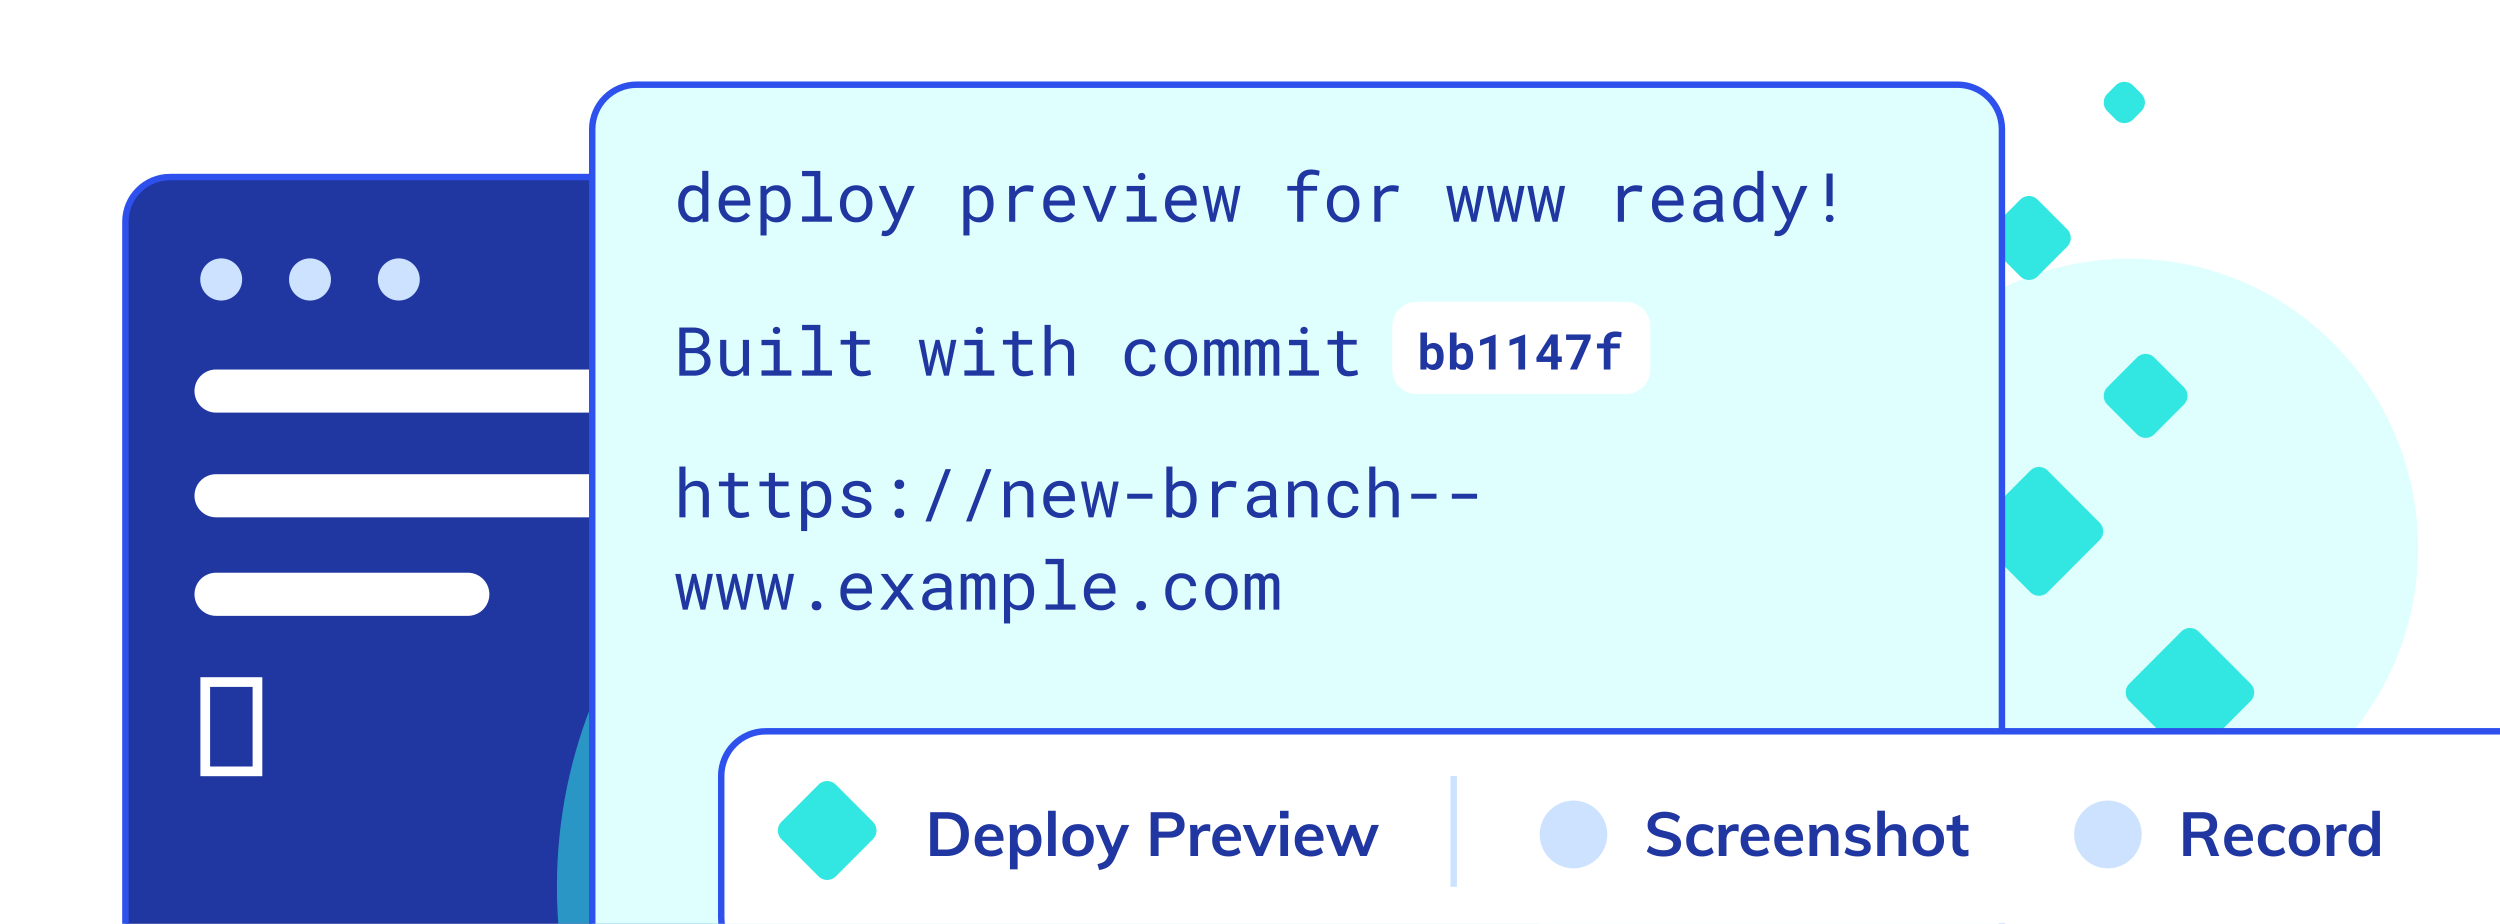 <svg xmlns="http://www.w3.org/2000/svg" width="387" height="143" fill="none"><g filter="url(#a)"><path fill="#DEFFFE" d="M329.632 129.653c24.682 0 44.69-20.06 44.69-44.806s-20.008-44.807-44.69-44.807-44.691 20.06-44.691 44.807c0 24.746 20.009 44.806 44.691 44.806Z"/></g><path fill="#32E6E2" d="m348.389 105.834-8.04-8.062a1.899 1.899 0 0 0-2.69 0l-8.041 8.062a1.91 1.91 0 0 0 0 2.696l8.041 8.062a1.898 1.898 0 0 0 2.69 0l8.04-8.062a1.909 1.909 0 0 0 0-2.696ZM325.022 80.91l-8.041-8.062a1.898 1.898 0 0 0-2.689 0l-8.041 8.062a1.911 1.911 0 0 0 0 2.696l8.041 8.062a1.898 1.898 0 0 0 2.689 0l8.041-8.062a1.91 1.91 0 0 0 0-2.696ZM338.063 59.936l-4.578-4.59a1.898 1.898 0 0 0-2.689 0l-4.578 4.59a1.911 1.911 0 0 0 0 2.697l4.578 4.589a1.898 1.898 0 0 0 2.689 0l4.578-4.59a1.911 1.911 0 0 0 0-2.696ZM320 35.49l-4.577-4.589a1.899 1.899 0 0 0-2.69 0l-4.577 4.59a1.91 1.91 0 0 0 0 2.696l4.577 4.59a1.899 1.899 0 0 0 2.69 0l4.577-4.59a1.91 1.91 0 0 0 0-2.696ZM331.477 14.518l-1.285-1.287a1.898 1.898 0 0 0-2.689 0l-1.284 1.287a1.91 1.91 0 0 0 0 2.697l1.284 1.287a1.898 1.898 0 0 0 2.689 0l1.285-1.287a1.911 1.911 0 0 0 0-2.697Z"/><path fill="#2036A1" stroke="#2E51ED" d="M230.743 27.408H26.308c-3.808 0-6.894 3.095-6.894 6.912v150.627c0 3.817 3.086 6.911 6.894 6.911h204.435c3.807 0 6.893-3.094 6.893-6.911V34.32c0-3.817-3.086-6.912-6.893-6.912Z"/><path fill="#CDE2FF" d="M34.243 46.521c1.79 0 3.242-1.46 3.242-3.26 0-1.801-1.451-3.261-3.242-3.261A3.252 3.252 0 0 0 31 43.26c0 1.802 1.452 3.261 3.243 3.261ZM47.989 46.521c1.79 0 3.243-1.46 3.243-3.26 0-1.801-1.452-3.261-3.243-3.261a3.252 3.252 0 0 0-3.243 3.26c0 1.802 1.452 3.261 3.243 3.261ZM61.735 46.521c1.79 0 3.243-1.46 3.243-3.26 0-1.801-1.452-3.261-3.243-3.261a3.252 3.252 0 0 0-3.243 3.26c0 1.802 1.452 3.261 3.243 3.261Z"/><path fill="#fff" d="M123.769 57.2H33.437a3.332 3.332 0 0 0-3.328 3.337 3.332 3.332 0 0 0 3.328 3.336h90.332a3.332 3.332 0 0 0 3.328-3.336 3.332 3.332 0 0 0-3.328-3.337ZM123.769 73.407H33.437a3.332 3.332 0 0 0-3.328 3.336 3.332 3.332 0 0 0 3.328 3.337h90.332a3.332 3.332 0 0 0 3.328-3.337 3.332 3.332 0 0 0-3.328-3.336ZM72.423 88.66H33.437a3.332 3.332 0 0 0-3.328 3.337 3.332 3.332 0 0 0 3.328 3.336h38.986a3.332 3.332 0 0 0 3.328-3.336 3.332 3.332 0 0 0-3.328-3.337Z"/><path stroke="#fff" stroke-width="1.5" d="M31.773 105.582h8.083v13.823h-8.083v-13.823Z"/><g filter="url(#b)" opacity=".55" style="mix-blend-mode:lighten"><path fill="#32E6E2" d="M162.28 213.547c42.011 0 76.069-34.146 76.069-76.267 0-42.12-34.058-76.267-76.069-76.267-42.012 0-76.07 34.146-76.07 76.267 0 42.121 34.058 76.267 76.07 76.267Z"/></g><path fill="#DEFFFE" stroke="#2E51ED" d="M303.004 13.108H98.569c-3.807 0-6.893 3.095-6.893 6.912v150.627c0 3.817 3.086 6.911 6.894 6.911h204.434c3.808 0 6.894-3.094 6.894-6.911V20.02c0-3.817-3.086-6.912-6.894-6.912Z"/><path fill="#2036A1" d="M104.987 31.504c0-.413.052-.791.154-1.137.105-.348.255-.647.449-.896a1.975 1.975 0 0 1 1.609-.793c.33 0 .618.055.864.168.248.11.463.27.642.481v-2.872h.945v7.865h-.868l-.041-.583c-.176.22-.402.395-.658.511-.283.122-.587.18-.894.174-.334 0-.636-.072-.909-.214a2.092 2.092 0 0 1-.69-.594 2.89 2.89 0 0 1-.444-.892 3.796 3.796 0 0 1-.159-1.11v-.108Zm.946.108c0 .27.028.525.086.767.058.243.148.456.271.64.119.185.272.331.459.441.188.105.413.158.675.158.316 0 .579-.071.786-.214.208-.143.374-.337.495-.579v-2.571a1.559 1.559 0 0 0-.495-.553c-.207-.147-.466-.22-.776-.22a1.357 1.357 0 0 0-.685.164 1.347 1.347 0 0 0-.459.44c-.127.2-.219.42-.271.65-.059.252-.088.51-.086.769v.108Zm7.956 2.81a2.814 2.814 0 0 1-1.072-.2 2.43 2.43 0 0 1-.832-.557 2.535 2.535 0 0 1-.542-.85 2.88 2.88 0 0 1-.194-1.07v-.215c0-.449.071-.847.215-1.199.142-.354.334-.656.571-.9.236-.244.503-.43.803-.56.302-.129.612-.194.929-.194.398 0 .745.07 1.042.21.299.137.548.326.745.57.198.244.345.533.44.864.099.331.148.69.148 1.075v.425h-3.948v.037c.024.268.077.506.158.71.085.206.201.387.348.544a1.6 1.6 0 0 0 .541.394c.211.095.444.143.7.143a1.912 1.912 0 0 0 1.553-.748l.577.451c-.185.28-.461.53-.829.748-.364.215-.814.322-1.353.322Zm-.122-4.967c-.19 0-.371.036-.541.108-.17.069-.324.169-.46.302a1.828 1.828 0 0 0-.348.502 2.454 2.454 0 0 0-.194.676h2.973v-.046c0-.171-.032-.353-.097-.549a1.582 1.582 0 0 0-.271-.511 1.308 1.308 0 0 0-1.062-.482Zm3.958 6.995v-7.67h.864l.045.604a1.764 1.764 0 0 1 1.006-.64 2.3 2.3 0 0 1 .567-.067c.355 0 .667.07.939.21.273.14.501.335.685.584.184.25.323.548.419.896.095.345.143.724.143 1.137v.108c0 .395-.048.766-.143 1.11a2.775 2.775 0 0 1-.419.892 1.942 1.942 0 0 1-1.609.809c-.211 0-.408-.023-.592-.067a1.955 1.955 0 0 1-.741-.358 2.281 2.281 0 0 1-.22-.21v2.662h-.944Zm3.723-4.946a3.206 3.206 0 0 0-.091-.769 2.046 2.046 0 0 0-.271-.65 1.431 1.431 0 0 0-.475-.44 1.357 1.357 0 0 0-.685-.164c-.146 0-.282.017-.408.051-.118.032-.23.083-.332.15a1.213 1.213 0 0 0-.291.24 1.82 1.82 0 0 0-.226.317v2.668c.058.102.125.198.2.286.075.089.16.164.256.226a1.398 1.398 0 0 0 .812.23c.261 0 .488-.055.679-.164a1.42 1.42 0 0 0 .47-.45c.122-.188.213-.405.271-.65.06-.246.091-.504.091-.773v-.108Zm2.712-5.049h2.825V33.5h1.802v.82h-4.627v-.82h1.879v-6.22h-1.879v-.825Zm5.868 5.043c0-.398.058-.77.173-1.11.116-.346.284-.644.502-.897.213-.252.476-.45.786-.594.31-.146.659-.219 1.047-.219.392 0 .742.073 1.051.22.314.142.579.34.797.593.215.253.381.551.496.896.116.342.174.713.174 1.112v.113c0 .399-.058.769-.174 1.11a2.682 2.682 0 0 1-.496.892 2.315 2.315 0 0 1-.791.594c-.31.142-.659.214-1.047.214-.392 0-.744-.072-1.057-.214a2.25 2.25 0 0 1-.786-.594 2.648 2.648 0 0 1-.502-.892 3.489 3.489 0 0 1-.173-1.11v-.114Zm.945.114c0 .272.032.533.097.783.065.245.163.463.296.65.13.188.293.336.491.446.197.108.427.164.689.164.259 0 .485-.055.679-.164.197-.109.366-.261.496-.446.129-.187.226-.405.291-.65.064-.25.096-.51.096-.783v-.113a2.925 2.925 0 0 0-.101-.773 2.075 2.075 0 0 0-.291-.656 1.49 1.49 0 0 0-.496-.445 1.336 1.336 0 0 0-.684-.169 1.34 1.34 0 0 0-.685.169 1.442 1.442 0 0 0-.485.445 1.989 1.989 0 0 0-.296.656 2.959 2.959 0 0 0-.097.772v.114Zm6.047 4.945c-.088 0-.192-.01-.312-.03a6.105 6.105 0 0 1-.27-.052l.153-.772c.085.006.168.012.25.015.085.007.151.01.199.01a.611.611 0 0 0 .353-.108c.109-.071.206-.156.291-.255.081-.1.151-.202.209-.308a4.04 4.04 0 0 0 .143-.261l.378-.737-2.38-5.279h1.057l1.517 3.573.245.671.261-.65 1.425-3.594h1.057l-2.804 6.395a3.479 3.479 0 0 1-.251.456 2.196 2.196 0 0 1-.362.445 1.9 1.9 0 0 1-.5.343 1.498 1.498 0 0 1-.659.139Zm12.114-.107v-7.67h.863l.046.604c.145-.186.326-.341.532-.456.142-.082.301-.143.474-.184a2.3 2.3 0 0 1 .567-.067c.354 0 .667.07.94.21.272.14.5.335.684.584.184.25.324.548.419.896.095.345.143.724.143 1.137v.108c0 .395-.048.766-.143 1.11a2.754 2.754 0 0 1-.419.892 1.973 1.973 0 0 1-.684.594c-.285.147-.603.22-.924.214-.211 0-.409-.022-.593-.067a1.965 1.965 0 0 1-.49-.188 2.117 2.117 0 0 1-.25-.17 1.975 1.975 0 0 1-.22-.209v2.662h-.945Zm3.724-4.946a3.11 3.11 0 0 0-.093-.769 2.001 2.001 0 0 0-.271-.65 1.418 1.418 0 0 0-.474-.44 1.357 1.357 0 0 0-.685-.164c-.146 0-.282.017-.409.051a1.174 1.174 0 0 0-.331.15 1.237 1.237 0 0 0-.291.24c-.085.095-.16.201-.225.317v2.668c.058.102.124.198.199.286.075.089.16.164.256.226a1.398 1.398 0 0 0 .812.23c.261 0 .488-.055.679-.164.189-.111.35-.265.469-.45a2.03 2.03 0 0 0 .271-.65c.061-.246.093-.504.093-.773v-.108Zm6.184-2.827c.174 0 .354.013.541.036.191.024.334.057.429.098l-.128.926a4.56 4.56 0 0 0-.525-.086 4.163 4.163 0 0 0-.516-.032c-.232 0-.441.029-.628.088a1.498 1.498 0 0 0-.823.599 2.13 2.13 0 0 0-.23.46v3.554h-.95v-5.54h.9l.041.742.004.138c.225-.303.494-.542.808-.717.33-.18.701-.272 1.077-.266Zm5.102 5.745a2.814 2.814 0 0 1-1.072-.2 2.444 2.444 0 0 1-1.374-1.407 2.88 2.88 0 0 1-.194-1.07v-.215c0-.449.071-.847.214-1.199.143-.354.333-.656.572-.9.228-.238.5-.428.802-.56.293-.127.61-.193.93-.194.398 0 .745.07 1.042.21.299.137.547.326.745.57.197.244.343.533.44.864.097.331.147.69.147 1.075v.425h-3.947v.037c.024.268.076.506.158.71.085.206.2.387.347.544.15.167.331.298.542.394.211.095.444.143.699.143a1.909 1.909 0 0 0 1.552-.748l.578.451c-.184.28-.46.53-.828.748-.364.215-.816.322-1.353.322Zm-.122-4.967c-.192 0-.371.036-.542.108a1.388 1.388 0 0 0-.46.302c-.143.147-.26.316-.347.502-.092.195-.157.419-.194.676h2.973v-.046c0-.171-.033-.353-.097-.549a1.601 1.601 0 0 0-.271-.511 1.316 1.316 0 0 0-1.062-.482Zm5.847 4.865-2.272-5.54h.97l1.583 4.178.086.343.093-.343 1.548-4.178h.965l-2.253 5.54h-.72Zm4.545-5.54h2.825v4.721h1.802v.819h-4.627v-.82h1.88v-3.896h-1.88v-.824Zm1.758-1.455c0-.082.011-.158.035-.23a.49.49 0 0 1 .291-.286.67.67 0 0 1 .24-.041c.089 0 .167.013.235.04a.426.426 0 0 1 .169.103.445.445 0 0 1 .122.179.652.652 0 0 1 .041.235.539.539 0 0 1-.143.385c-.096.102-.236.153-.424.153-.191 0-.333-.051-.428-.153a.548.548 0 0 1-.138-.385Zm6.817 7.097a2.814 2.814 0 0 1-1.072-.2 2.43 2.43 0 0 1-.832-.557 2.535 2.535 0 0 1-.542-.85 2.88 2.88 0 0 1-.194-1.07v-.215c0-.449.071-.847.215-1.199.142-.354.333-.656.571-.9.235-.244.502-.43.803-.56.302-.129.612-.194.929-.194.398 0 .745.07 1.042.21.299.137.548.326.745.57.198.244.345.533.44.864.098.331.148.69.148 1.075v.425h-3.948v.037c.024.268.076.506.158.71.085.206.201.387.348.544a1.6 1.6 0 0 0 .541.394c.211.095.444.143.7.143a1.912 1.912 0 0 0 1.552-.748l.578.451c-.185.28-.461.53-.829.748-.364.215-.814.322-1.353.322Zm-.122-4.967c-.19 0-.371.036-.541.108-.172.07-.328.172-.461.302-.143.147-.26.316-.347.502-.092.195-.157.419-.194.676h2.973v-.046c0-.171-.033-.353-.097-.549a1.582 1.582 0 0 0-.271-.511 1.31 1.31 0 0 0-1.062-.482Zm4.494 4.865-1.175-5.54h.838l.644 3.533.112.793.138-.793.883-3.534h.609l.877 3.534.149.87.137-.87.614-3.534h.837l-1.175 5.541h-.745l-.864-3.395-.142-.86-.138.86-.853 3.395h-.746Zm13.442 0v-4.809h-1.522v-.73h1.522v-.39c0-.355.051-.666.154-.932.105-.27.253-.496.444-.677.187-.18.413-.317.679-.409.265-.093.562-.138.889-.138.136 0 .27.008.403.026.218.023.435.06.648.112a4.7 4.7 0 0 1 .261.061l-.112.784a3.477 3.477 0 0 0-.491-.123 2.954 2.954 0 0 0-.592-.057c-.214 0-.405.028-.572.082a1.012 1.012 0 0 0-.409.236 1.054 1.054 0 0 0-.265.425 1.911 1.911 0 0 0-.087.61v.39h2.13v.73h-2.13v4.809h-.95Zm4.607-2.822c0-.398.058-.77.174-1.11a2.64 2.64 0 0 1 .5-.897c.215-.252.476-.45.786-.594.31-.146.659-.219 1.047-.219.392 0 .743.073 1.053.22.313.142.579.34.797.593.213.253.379.551.495.896.115.342.173.713.173 1.112v.113c0 .399-.058.769-.173 1.11a2.734 2.734 0 0 1-.495.892 2.324 2.324 0 0 1-.793.594c-.31.142-.658.214-1.046.214a2.516 2.516 0 0 1-1.058-.214 2.264 2.264 0 0 1-.786-.594 2.644 2.644 0 0 1-.5-.892 3.407 3.407 0 0 1-.174-1.11v-.114Zm.945.114c0 .272.032.533.097.783a2 2 0 0 0 .296.65c.129.188.292.336.49.446.198.108.427.164.69.164.258 0 .484-.055.678-.164.198-.11.364-.258.496-.446.13-.187.227-.405.292-.65.064-.25.097-.51.097-.783v-.113c0-.27-.034-.528-.103-.773a2.053 2.053 0 0 0-.291-.656 1.471 1.471 0 0 0-.495-.445 1.34 1.34 0 0 0-.685-.169 1.34 1.34 0 0 0-.684.169 1.432 1.432 0 0 0-.485.445 1.986 1.986 0 0 0-.296.656 3.003 3.003 0 0 0-.097.772v.114Zm9.223-2.935c.174 0 .354.013.541.036.191.024.334.057.43.098l-.128.926a4.577 4.577 0 0 0-.526-.086 4.15 4.15 0 0 0-.516-.032c-.232 0-.441.029-.628.088-.178.05-.344.133-.491.246a1.518 1.518 0 0 0-.332.352 2.13 2.13 0 0 0-.23.461v3.554h-.95v-5.54h.9l.041.742.005.138c.224-.303.493-.542.807-.717.33-.18.701-.272 1.077-.266Zm9.474 5.643-1.175-5.54h.838l.644 3.533.112.793.138-.793.883-3.534h.608l.878 3.534.149.87.138-.87.612-3.534h.838l-1.175 5.541h-.745l-.864-3.395-.142-.86-.138.86-.853 3.395h-.746Zm6.282 0-1.175-5.54h.837l.644 3.533.112.793.138-.793.884-3.534h.608l.878 3.534.148.87.138-.87.613-3.534h.838l-1.175 5.541h-.746l-.863-3.395-.143-.86-.138.86-.853 3.395h-.745Zm6.281 0-1.174-5.54h.838l.643 3.533.113.793.138-.793.883-3.534h.607l.879 3.534.148.87.138-.87.613-3.534h.837l-1.174 5.541h-.745l-.864-3.395-.143-.86-.138.86-.853 3.395h-.746Zm15.654-5.643c.173 0 .354.013.541.036.191.024.334.057.429.098l-.127.926a4.577 4.577 0 0 0-.526-.086 4.163 4.163 0 0 0-.516-.032c-.231 0-.442.029-.628.088a1.475 1.475 0 0 0-.822.6 2.088 2.088 0 0 0-.231.46v3.553h-.949v-5.54h.898l.041.742.006.138c.224-.303.493-.542.806-.717a2.17 2.17 0 0 1 1.078-.266Zm5.102 5.745a2.82 2.82 0 0 1-1.073-.2 2.43 2.43 0 0 1-1.373-1.407 2.88 2.88 0 0 1-.194-1.07v-.215c0-.449.071-.847.214-1.199.144-.354.334-.656.572-.9.228-.238.501-.428.802-.56.303-.129.612-.194.929-.194.398 0 .746.07 1.042.21.3.137.549.326.746.57.197.244.344.533.439.864.099.331.148.69.148 1.075v.425h-3.948v.037c.024.268.077.506.159.71.085.206.201.387.347.544a1.6 1.6 0 0 0 .541.394c.211.095.445.143.7.143a1.914 1.914 0 0 0 1.553-.748l.577.451c-.185.28-.46.53-.827.748-.364.215-.816.322-1.354.322Zm-.123-4.967c-.19 0-.371.036-.541.108-.17.069-.323.169-.459.302a1.806 1.806 0 0 0-.347.502c-.093.195-.157.419-.195.676h2.972v-.046c0-.171-.032-.353-.097-.549a1.605 1.605 0 0 0-.27-.511 1.322 1.322 0 0 0-1.063-.482Zm7.595 4.865a1.098 1.098 0 0 1-.092-.267 3.486 3.486 0 0 1-.046-.337 2.55 2.55 0 0 1-.705.496 2.449 2.449 0 0 1-.454.154c-.16.038-.33.057-.511.057-.293 0-.558-.043-.797-.129a1.805 1.805 0 0 1-.597-.348 1.5 1.5 0 0 1-.389-.512 1.597 1.597 0 0 1-.132-.65c0-.304.059-.57.179-.799a1.62 1.62 0 0 1 .515-.574c.222-.15.487-.263.797-.337a4.495 4.495 0 0 1 1.047-.113h1.031v-.435c0-.167-.03-.318-.092-.451a.988.988 0 0 0-.259-.343 1.235 1.235 0 0 0-.414-.215 1.782 1.782 0 0 0-.542-.076c-.187 0-.356.023-.506.07-.146.048-.27.112-.373.191a.867.867 0 0 0-.239.281.714.714 0 0 0-.082.333h-.95c.004-.202.054-.4.153-.594.102-.194.248-.37.44-.527.187-.155.415-.279.684-.375.272-.095.58-.143.924-.143.313 0 .604.04.873.118.269.075.502.19.7.344.194.156.347.35.46.583.112.232.169.503.169.814v2.575c0 .185.017.382.051.59a2.5 2.5 0 0 0 .143.537v.082h-.986Zm-1.67-.722c.183 0 .355-.023.515-.072.161-.048.307-.11.44-.189a1.68 1.68 0 0 0 .337-.267c.095-.102.17-.208.224-.317v-1.121h-.878c-.326 0-.613.028-.858.087a1.39 1.39 0 0 0-.577.256.85.85 0 0 0-.235.291 1.067 1.067 0 0 0-.01.763.8.8 0 0 0 .209.298.95.95 0 0 0 .348.2 1.5 1.5 0 0 0 .485.071Zm4.142-2.094c0-.413.051-.791.153-1.137.105-.348.256-.647.45-.896a1.969 1.969 0 0 1 1.608-.794c.33 0 .618.057.863.169.249.11.463.27.644.481v-2.872h.945v7.865h-.868l-.041-.583c-.177.22-.403.394-.659.511-.282.122-.587.18-.894.174-.334 0-.637-.072-.909-.214a2.074 2.074 0 0 1-.689-.594c-.2-.27-.35-.57-.445-.892a3.762 3.762 0 0 1-.158-1.11v-.108Zm.945.108c0 .27.028.525.086.767.058.243.149.456.271.64.119.185.272.331.46.441.187.105.411.158.674.158.317 0 .579-.071.786-.214.208-.143.373-.337.496-.579v-2.571a1.579 1.579 0 0 0-.496-.553c-.207-.147-.466-.22-.776-.22-.266 0-.494.055-.684.164a1.35 1.35 0 0 0-.46.44c-.127.2-.219.42-.271.65a3.31 3.31 0 0 0-.086.769v.108Zm5.96 4.945c-.089 0-.193-.01-.312-.03a6.163 6.163 0 0 1-.271-.052l.153-.772c.086.006.169.012.251.015.085.007.151.01.199.01a.611.611 0 0 0 .353-.108c.108-.071.205-.156.291-.255.081-.1.151-.202.209-.308.05-.085.098-.172.142-.261l.379-.737-2.38-5.279h1.057l1.517 3.573.245.671.261-.65 1.424-3.594h1.057l-2.804 6.395a3.465 3.465 0 0 1-.25.456 2.244 2.244 0 0 1-.362.445 1.94 1.94 0 0 1-.501.343c-.19.093-.41.139-.658.139Zm8.472-4.649h-.95v-5.043h.95v5.043Zm-1.041 1.915a.602.602 0 0 1 .143-.41c.098-.108.245-.164.439-.164s.34.056.439.164a.575.575 0 0 1 .153.41.534.534 0 0 1-.153.395c-.099.105-.245.158-.439.158s-.341-.052-.439-.158a.562.562 0 0 1-.143-.395Zm-177.494 24.33v-7.455h2.21c.308.003.607.044.9.123.293.075.552.193.781.353.228.16.41.365.546.615.136.249.203.547.2.896a1.552 1.552 0 0 1-.098.532 1.44 1.44 0 0 1-.24.43c-.105.13-.223.24-.352.328a2.577 2.577 0 0 1-.46.25v.017c.188.044.368.124.542.24.174.116.316.244.429.384.249.326.382.726.378 1.137a1.95 1.95 0 0 1-.199.922 1.957 1.957 0 0 1-.547.665 2.461 2.461 0 0 1-.792.415 3.092 3.092 0 0 1-.918.148h-2.38Zm.95-3.487v2.684h1.454c.198-.004.386-.037.562-.098a1.57 1.57 0 0 0 .47-.267 1.237 1.237 0 0 0 .445-.972 1.294 1.294 0 0 0-.107-.562 1.202 1.202 0 0 0-.302-.42 1.386 1.386 0 0 0-.454-.262 1.876 1.876 0 0 0-.562-.103h-1.506Zm0-.788h1.317a1.9 1.9 0 0 0 .521-.082c.17-.055.322-.134.454-.236.133-.098.243-.224.322-.369.082-.147.123-.317.123-.512a1.058 1.058 0 0 0-.439-.896 1.473 1.473 0 0 0-.471-.205 2.322 2.322 0 0 0-.536-.071h-1.291v2.37Zm8.982 4.275-.056-.762a1.987 1.987 0 0 1-.689.64 1.96 1.96 0 0 1-.955.224c-.29 0-.551-.044-.786-.133a1.53 1.53 0 0 1-.603-.424 1.98 1.98 0 0 1-.388-.728 3.753 3.753 0 0 1-.133-1.065v-3.292h.945v3.303c0 .3.024.549.071.747.048.199.119.355.214.471.09.115.211.202.348.25.139.049.3.072.481.072.211 0 .399-.022.566-.071.167-.05.311-.121.434-.21.101-.07.191-.157.266-.255.078-.103.143-.214.194-.334v-3.973h.95v5.54h-.859Zm2.789-5.54h2.824v4.721h1.803v.82h-4.627v-.82h1.88v-3.897h-1.88v-.824Zm1.757-1.454c0-.082.012-.158.036-.231a.491.491 0 0 1 .291-.286.675.675 0 0 1 .24-.041.62.62 0 0 1 .235.041.423.423 0 0 1 .168.102.448.448 0 0 1 .123.18.652.652 0 0 1 .041.235.543.543 0 0 1-.143.384c-.096.102-.237.153-.424.153-.191 0-.334-.051-.429-.153a.557.557 0 0 1-.138-.384Zm4.525-.87h2.825v7.044h1.802v.82h-4.627v-.82h1.879v-6.22h-1.879v-.825Zm8.371.982v1.342h2.104v.732h-2.104v3.011c0 .215.027.392.082.532a.825.825 0 0 0 .551.512c.126.035.259.052.399.052.214 0 .427-.02.638-.061.101-.017.198-.035.286-.052l.224-.051.133.67c-.078.049-.174.091-.286.129a4.679 4.679 0 0 1-1.23.17 2.25 2.25 0 0 1-.69-.104 1.434 1.434 0 0 1-.552-.338 1.6 1.6 0 0 1-.373-.584 2.575 2.575 0 0 1-.132-.875v-3.011h-1.451v-.732h1.451V51.27h.95Zm10.858 6.882-1.175-5.54h.837l.644 3.533.112.794.138-.793.883-3.534h.608l.879 3.533.148.871.138-.87.613-3.534h.837l-1.174 5.54h-.746l-.863-3.395-.143-.86-.138.86-.853 3.395h-.745Zm5.898-5.54h2.824v4.721h1.803v.82h-4.627v-.82h1.88v-3.897h-1.88v-.824Zm1.757-1.454c0-.082.012-.158.035-.231a.506.506 0 0 1 .292-.286.67.67 0 0 1 .24-.041c.08-.002.16.012.235.041a.43.43 0 0 1 .168.102.438.438 0 0 1 .123.18.652.652 0 0 1 .041.235.543.543 0 0 1-.143.384c-.095.102-.237.153-.424.153-.19 0-.334-.051-.429-.153a.553.553 0 0 1-.138-.384Zm6.613.112v1.342h2.105v.732h-2.105v3.011c0 .215.028.392.082.532a.827.827 0 0 0 .552.512c.126.035.259.052.398.052.215 0 .429-.02.639-.061.102-.017.197-.035.286-.052l.225-.051.133.67c-.079.049-.174.091-.286.129a3.247 3.247 0 0 1-.368.087 4.709 4.709 0 0 1-.864.082c-.245 0-.474-.034-.689-.103a1.442 1.442 0 0 1-.552-.338 1.58 1.58 0 0 1-.372-.584 2.551 2.551 0 0 1-.133-.875v-3.011h-1.45v-.732h1.45V51.27h.949Zm4.991 2.166a1.97 1.97 0 0 1 .25-.307c.092-.095.189-.179.291-.25.163-.12.342-.21.536-.272.463-.14.958-.129 1.415.03.238.082.441.212.607.39.168.178.295.403.384.676.092.269.137.59.137.963v3.486h-.945v-3.497c0-.219-.024-.41-.076-.573a1.082 1.082 0 0 0-.224-.415.954.954 0 0 0-.399-.267 1.459 1.459 0 0 0-.551-.086 1.586 1.586 0 0 0-.91.277c-.209.139-.384.322-.515.536v4.025h-.946v-7.865h.946v3.15Zm13.972 4.05a1.53 1.53 0 0 0 .93-.312c.122-.091.225-.206.302-.337a.891.891 0 0 0 .123-.43h.893c-.004.248-.071.49-.195.705a1.95 1.95 0 0 1-.495.585c-.438.362-.989.56-1.558.557-.418 0-.784-.074-1.097-.225a2.218 2.218 0 0 1-.781-.61 2.57 2.57 0 0 1-.476-.875 3.522 3.522 0 0 1-.158-1.054v-.216c0-.365.053-.715.158-1.048a2.62 2.62 0 0 1 .476-.887c.207-.253.467-.454.781-.605a2.52 2.52 0 0 1 1.097-.224c.308-.004.613.05.9.159.276.102.513.242.715.42.197.18.352.394.464.639.112.246.169.509.169.79h-.893a1.12 1.12 0 0 0-.114-.473 1.231 1.231 0 0 0-.28-.393 1.303 1.303 0 0 0-.429-.267 1.43 1.43 0 0 0-.532-.098c-.292 0-.539.06-.74.18a1.431 1.431 0 0 0-.479.455 2.031 2.031 0 0 0-.267.641 3.4 3.4 0 0 0-.076.711v.216c0 .242.026.483.076.721.055.236.144.448.267.635.118.19.276.347.474.467.201.115.45.174.745.174Zm3.662-2.155c0-.4.058-.77.174-1.111.116-.345.283-.644.5-.896.215-.253.478-.451.787-.594.31-.147.659-.22 1.048-.22.39 0 .741.073 1.051.22.313.143.579.341.797.594a2.7 2.7 0 0 1 .495.896c.116.341.174.712.174 1.111v.113c0 .4-.058.77-.174 1.11a2.715 2.715 0 0 1-.495.892 2.308 2.308 0 0 1-.792.594 2.465 2.465 0 0 1-1.047.214 2.52 2.52 0 0 1-1.057-.214 2.282 2.282 0 0 1-.787-.594 2.677 2.677 0 0 1-.5-.892 3.46 3.46 0 0 1-.174-1.11v-.113Zm.945.113c0 .273.033.534.097.784.065.245.164.462.297.65.129.188.293.335.49.445.198.109.428.164.689.164.259 0 .486-.054.68-.164.197-.109.366-.261.495-.445.13-.188.227-.405.291-.65a3.1 3.1 0 0 0 .097-.784v-.113c0-.27-.034-.528-.102-.773a2.074 2.074 0 0 0-.291-.656 1.469 1.469 0 0 0-.496-.445 1.332 1.332 0 0 0-.683-.17 1.337 1.337 0 0 0-.685.17 1.431 1.431 0 0 0-.485.445 1.99 1.99 0 0 0-.297.656 3.047 3.047 0 0 0-.097.773v.113Zm6.037-2.831.026.521a1.26 1.26 0 0 1 .438-.456c.185-.108.406-.165.665-.168.147 0 .277.017.393.051.12.03.223.076.312.138a1.057 1.057 0 0 1 .312.404c.095-.158.224-.294.377-.399.095-.057.201-.105.317-.138.119-.035.248-.053.388-.056.191 0 .363.028.516.086.153.056.282.138.388.246.116.124.204.283.265.482.062.194.092.425.092.69v4.138h-.898v-4.147c0-.116-.014-.219-.041-.308a.594.594 0 0 0-.118-.219.506.506 0 0 0-.204-.124.839.839 0 0 0-.276-.04.824.824 0 0 0-.291.046.608.608 0 0 0-.205.123.6.6 0 0 0-.127.189.802.802 0 0 0-.062.23v4.25h-.898v-4.152c0-.117-.014-.22-.041-.307a.514.514 0 0 0-.117-.22.434.434 0 0 0-.195-.119.985.985 0 0 0-.561 0 .585.585 0 0 0-.404.39v4.408h-.899v-5.54h.848Zm6.282 0 .025.521a1.26 1.26 0 0 1 .44-.456c.202-.114.431-.172.663-.168.147 0 .278.017.394.051a.94.94 0 0 1 .311.138c.136.107.244.246.312.404.096-.158.225-.294.377-.399.213-.128.457-.196.706-.194.19 0 .362.028.515.086.153.056.283.138.388.246.116.124.205.283.267.482.06.194.091.425.091.69v4.138h-.899v-4.147c0-.116-.013-.219-.041-.308a.58.58 0 0 0-.118-.219.502.502 0 0 0-.203-.124.84.84 0 0 0-.276-.04.829.829 0 0 0-.292.046.6.6 0 0 0-.203.123.604.604 0 0 0-.129.189.8.8 0 0 0-.06.23v4.25h-.899v-4.152c0-.117-.014-.22-.041-.307a.505.505 0 0 0-.118-.22.434.434 0 0 0-.194-.119.996.996 0 0 0-.562 0 .583.583 0 0 0-.403.39v4.408h-.899v-5.54h.848Zm5.996 0h2.824v4.72h1.803v.82h-4.627v-.82h1.879v-3.897h-1.879v-.823Zm1.756-1.455c0-.082.013-.158.036-.231a.508.508 0 0 1 .291-.286.676.676 0 0 1 .241-.041c.088 0 .166.013.235.041.063.021.12.056.168.102a.458.458 0 0 1 .123.18.699.699 0 0 1 .041.235.54.54 0 0 1-.144.384c-.095.102-.236.153-.423.153-.191 0-.334-.051-.43-.153a.558.558 0 0 1-.138-.384Zm6.614.112v1.342h2.105v.732h-2.105v3.011c0 .215.028.392.082.532a.827.827 0 0 0 .552.512 1.5 1.5 0 0 0 .398.052c.214 0 .428-.02.638-.061.103-.017.198-.035.286-.052l.225-.051.133.67a1.444 1.444 0 0 1-.286.129 3.327 3.327 0 0 1-.367.087 4.709 4.709 0 0 1-.864.082c-.245 0-.475-.034-.689-.103a1.437 1.437 0 0 1-.552-.338 1.563 1.563 0 0 1-.372-.584 2.576 2.576 0 0 1-.134-.875v-3.011h-1.45v-.732h1.45V51.27h.95ZM106.111 75.364c.075-.113.158-.215.25-.307.093-.095.19-.18.291-.25.164-.121.343-.21.537-.273a2.29 2.29 0 0 1 1.415.031c.238.082.441.212.607.39.168.177.295.402.383.676.093.269.138.59.138.963v3.486h-.945v-3.497c0-.22-.025-.41-.076-.574a1.095 1.095 0 0 0-.224-.414.961.961 0 0 0-.399-.267 1.466 1.466 0 0 0-.551-.086 1.585 1.585 0 0 0-.91.276 1.73 1.73 0 0 0-.516.537v4.025h-.945v-7.865h.945v3.149Zm7.574-2.166v1.341h2.104v.733h-2.104v3.011c0 .215.028.393.082.532a.816.816 0 0 0 .551.512c.127.034.259.051.399.051.214 0 .428-.02.639-.06l.285-.052.225-.052.132.671c-.09.054-.185.096-.285.128a3.309 3.309 0 0 1-.368.087 3.686 3.686 0 0 1-.424.062c-.146.013-.293.02-.439.02-.246 0-.475-.033-.69-.102a1.44 1.44 0 0 1-.551-.338 1.582 1.582 0 0 1-.373-.584 2.55 2.55 0 0 1-.133-.875v-3.01h-1.45v-.733h1.45v-1.343h.95Zm6.282 0v1.341h2.105v.733h-2.105v3.011c0 .215.027.393.082.532a.827.827 0 0 0 .552.512 1.5 1.5 0 0 0 .398.051c.214 0 .428-.02.638-.06l.286-.052.225-.052.133.671c-.079.048-.174.091-.286.128a3.265 3.265 0 0 1-.368.087 3.686 3.686 0 0 1-.424.062 4.69 4.69 0 0 1-.439.02c-.245 0-.475-.033-.689-.102a1.445 1.445 0 0 1-.553-.338 1.596 1.596 0 0 1-.372-.584 2.551 2.551 0 0 1-.133-.875v-3.01h-1.451v-.733h1.451v-1.343h.95Zm4.04 9.012V74.54h.863l.046.604a1.771 1.771 0 0 1 1.006-.64c.177-.045.366-.067.567-.067.354 0 .667.07.94.21.272.14.5.335.684.584.184.25.324.547.419.896.095.345.142.724.142 1.137v.108c0 .395-.047.766-.142 1.11a2.753 2.753 0 0 1-.419.891 1.976 1.976 0 0 1-.684.595c-.286.147-.603.22-.925.214-.211 0-.408-.022-.592-.067a1.971 1.971 0 0 1-.491-.189 2.19 2.19 0 0 1-.25-.168 2.148 2.148 0 0 1-.219-.21v2.662l-.945-.001Zm3.723-4.946c0-.27-.03-.526-.092-.768a2.046 2.046 0 0 0-.271-.65 1.431 1.431 0 0 0-.475-.441 1.352 1.352 0 0 0-.684-.164c-.147 0-.283.017-.408.051-.118.032-.23.083-.333.15a1.258 1.258 0 0 0-.291.24 1.76 1.76 0 0 0-.224.317v2.668c.058.102.124.198.198.286.076.09.161.164.256.226.242.157.525.237.812.23.263 0 .489-.055.679-.164.191-.113.348-.262.47-.45.123-.188.213-.404.271-.65a3.15 3.15 0 0 0 .092-.773v-.108Zm6.236 1.346a.656.656 0 0 0-.067-.301.666.666 0 0 0-.224-.252 1.715 1.715 0 0 0-.419-.204 4.229 4.229 0 0 0-.649-.174 6.69 6.69 0 0 1-.868-.236 2.746 2.746 0 0 1-.664-.334 1.425 1.425 0 0 1-.434-.444 1.164 1.164 0 0 1-.153-.604c0-.226.053-.436.158-.63.106-.199.253-.371.444-.517.205-.154.435-.272.679-.349.267-.086.558-.128.874-.128.341 0 .647.045.92.134.272.088.504.211.694.368.191.157.337.342.439.553.106.208.158.433.158.676h-.944a.722.722 0 0 0-.092-.348 1.014 1.014 0 0 0-.255-.307 1.331 1.331 0 0 0-.399-.216 1.546 1.546 0 0 0-.521-.082 1.913 1.913 0 0 0-.531.067c-.15.045-.274.105-.373.18a.754.754 0 0 0-.23.26.657.657 0 0 0-.076.307c0 .11.02.207.061.293a.58.58 0 0 0 .215.23c.098.068.231.13.398.185.17.054.384.107.644.158.34.071.644.155.913.25.27.093.496.204.679.334.185.134.325.286.42.46.099.175.148.376.148.605 0 .246-.057.47-.169.67a1.532 1.532 0 0 1-.46.518 2.258 2.258 0 0 1-.71.333 3.307 3.307 0 0 1-.903.117 3.112 3.112 0 0 1-1.001-.148c-.27-.09-.52-.226-.741-.405a1.72 1.72 0 0 1-.47-.573 1.562 1.562 0 0 1-.159-.681h.946a.99.99 0 0 0 .153.491 1.1 1.1 0 0 0 .342.323c.133.082.281.14.444.174.164.034.325.052.486.052.252 0 .472-.029.659-.088.186-.061.333-.145.438-.25a.639.639 0 0 0 .2-.466Zm4.51.856c0-.202.061-.375.183-.518.123-.143.308-.215.557-.215.245 0 .43.072.557.215.129.14.199.327.194.518a.723.723 0 0 1-.194.506c-.13.137-.315.205-.557.205-.245 0-.431-.068-.557-.205a.74.74 0 0 1-.183-.506Zm0-4.486c0-.2.061-.374.183-.517.123-.143.308-.215.557-.215.245 0 .43.071.557.215.129.14.199.326.194.517a.707.707 0 0 1-.194.507c-.13.136-.315.205-.557.205-.245 0-.431-.069-.557-.205a.742.742 0 0 1-.183-.507Zm5.628 5.74h-.848l3.105-8.095h.843l-3.1 8.095Zm6.281 0h-.848l3.106-8.095h.842l-3.1 8.095Zm5.036-.64v-5.54h.847l.067.82c.082-.117.17-.223.266-.318.234-.237.524-.412.843-.508.194-.06.398-.093.612-.097.29 0 .551.041.787.123.238.082.44.21.608.384.166.174.294.396.383.666.091.267.138.583.138.953v3.517h-.945v-3.497c0-.246-.028-.455-.082-.625a1.004 1.004 0 0 0-.241-.415.962.962 0 0 0-.397-.23 1.8 1.8 0 0 0-.532-.072 1.594 1.594 0 0 0-.898.276 1.856 1.856 0 0 0-.286.262c-.086.099-.16.208-.225.328v3.973h-.945Zm8.723.102a2.814 2.814 0 0 1-1.072-.2 2.444 2.444 0 0 1-1.374-1.407 2.88 2.88 0 0 1-.194-1.07v-.215c0-.449.071-.847.214-1.199a2.73 2.73 0 0 1 .572-.9c.228-.238.5-.428.802-.56.293-.127.61-.193.93-.194.398 0 .745.07 1.042.21.299.137.547.326.745.568.197.246.343.534.44.866.097.33.147.689.147 1.075v.425h-3.947v.036c.024.27.076.507.158.712.085.205.2.386.347.543.15.167.331.299.542.394.211.095.444.143.699.143a1.909 1.909 0 0 0 1.552-.748l.578.451c-.184.28-.46.53-.828.748-.364.215-.816.322-1.353.322Zm-.122-4.967c-.192 0-.371.036-.542.108a1.388 1.388 0 0 0-.46.302c-.143.147-.26.316-.347.501-.092.196-.157.42-.194.677h2.973v-.046c0-.171-.033-.353-.097-.549a1.602 1.602 0 0 0-.271-.511 1.316 1.316 0 0 0-1.062-.482Zm4.493 4.865-1.174-5.54h.838l.643 3.533.113.793.138-.794.883-3.533h.608l.878 3.533.148.872.138-.872.613-3.533h.837l-1.174 5.541h-.745l-.864-3.395-.142-.86-.138.86-.853 3.395h-.747Zm9.883-2.872h-3.906v-.78h3.906v.78Zm6.833.164a4.305 4.305 0 0 1-.209 1.326 2.726 2.726 0 0 1-.363.69 1.94 1.94 0 0 1-.531.502 1.964 1.964 0 0 1-.495.216c-.177.051-.37.076-.577.076-.239 0-.456-.029-.654-.086a1.827 1.827 0 0 1-.526-.252 2.03 2.03 0 0 1-.409-.394l-.046.63h-.868v-7.865h.945v2.918a1.77 1.77 0 0 1 .261-.266 1.66 1.66 0 0 1 .756-.374c.174-.038.352-.057.53-.056.239 0 .459.033.659.097.201.065.384.156.547.272.147.109.278.242.393.4.116.152.218.326.307.516.091.216.162.454.209.717.048.26.071.534.071.825v.108Zm-.945-.108c0-.175-.011-.343-.035-.507a2.91 2.91 0 0 0-.097-.471 2.224 2.224 0 0 0-.24-.497 1.131 1.131 0 0 0-.363-.353 1.263 1.263 0 0 0-.332-.144 1.509 1.509 0 0 0-.408-.051 1.449 1.449 0 0 0-.812.241 1.42 1.42 0 0 0-.291.276 1.722 1.722 0 0 0-.21.338v2.421c.061.124.133.239.214.344.086.103.183.193.291.271.11.08.232.14.368.185.136.041.286.061.45.061.157 0 .3-.019.429-.056.129-.04.245-.099.347-.174.136-.096.25-.217.342-.363.095-.153.169-.318.22-.492.045-.137.077-.284.097-.44.021-.16.031-.32.03-.481v-.108Zm6.165-2.827c.174 0 .354.013.542.036.19.024.333.057.429.098l-.129.926a4.499 4.499 0 0 0-.526-.086 4.147 4.147 0 0 0-.515-.032c-.232 0-.441.029-.628.088a1.44 1.44 0 0 0-.491.245 1.504 1.504 0 0 0-.332.353 2.083 2.083 0 0 0-.229.461v3.554h-.95v-5.54h.899l.04.742.005.138a2.55 2.55 0 0 1 .807-.717 2.17 2.17 0 0 1 1.078-.266Zm6.292 5.643a1.098 1.098 0 0 1-.092-.267 3.486 3.486 0 0 1-.046-.337 2.55 2.55 0 0 1-.705.496 2.449 2.449 0 0 1-.454.154c-.16.038-.33.057-.511.057-.293 0-.558-.043-.797-.129a1.811 1.811 0 0 1-.597-.348 1.493 1.493 0 0 1-.388-.512 1.581 1.581 0 0 1-.133-.65c0-.304.06-.57.179-.799a1.64 1.64 0 0 1 .515-.574c.222-.15.487-.262.797-.337a4.495 4.495 0 0 1 1.047-.113h1.031v-.435a.995.995 0 0 0-.351-.793 1.237 1.237 0 0 0-.414-.216 1.776 1.776 0 0 0-.542-.076 1.63 1.63 0 0 0-.505.071c-.146.048-.271.11-.374.19a.859.859 0 0 0-.239.281.714.714 0 0 0-.082.333h-.95c.004-.202.054-.4.153-.594.103-.194.249-.37.44-.527.187-.155.415-.278.684-.375.272-.095.58-.143.924-.143.313 0 .605.04.873.118.269.075.503.19.7.344.194.156.348.35.46.583.113.232.169.503.169.814v2.575c0 .185.017.382.051.59.033.204.082.383.143.537v.082h-.986Zm-1.67-.722c.183 0 .356-.023.516-.071.16-.048.306-.112.439-.19.123-.074.237-.164.337-.267.095-.102.17-.208.224-.317v-1.121h-.878c-.326 0-.612.028-.858.086-.209.04-.407.128-.577.257a.85.85 0 0 0-.235.291.922.922 0 0 0-.076.385c0 .136.022.263.066.38a.796.796 0 0 0 .21.296c.1.09.218.159.347.2a1.5 1.5 0 0 0 .485.071Zm4.321.722v-5.54h.848l.065.82c.082-.117.171-.223.267-.318.234-.237.524-.411.842-.508.194-.06.398-.093.612-.097.29 0 .553.041.788.123.237.082.44.21.607.384.167.174.295.396.384.666.091.267.137.583.137.953v3.517h-.945v-3.497a2.06 2.06 0 0 0-.082-.625 1 1 0 0 0-.239-.415.974.974 0 0 0-.399-.23 1.783 1.783 0 0 0-.531-.072 1.616 1.616 0 0 0-.899.276 1.953 1.953 0 0 0-.286.262c-.085.099-.16.208-.224.328v3.973h-.945Zm8.636-.665c.336 0 .662-.11.929-.313a1.12 1.12 0 0 0 .302-.338.883.883 0 0 0 .122-.43h.894a1.476 1.476 0 0 1-.194.707 1.972 1.972 0 0 1-.495.583c-.438.363-.99.56-1.558.558-.419 0-.785-.074-1.098-.225a2.23 2.23 0 0 1-.782-.61 2.564 2.564 0 0 1-.475-.874 3.465 3.465 0 0 1-.158-1.056v-.215c0-.365.052-.715.158-1.049a2.62 2.62 0 0 1 .475-.886c.208-.253.468-.454.782-.605a2.52 2.52 0 0 1 1.098-.225c.326 0 .626.054.899.16.276.101.514.242.715.419.197.181.352.395.465.64.112.245.168.509.168.789h-.894a1.119 1.119 0 0 0-.112-.472 1.25 1.25 0 0 0-.71-.66 1.426 1.426 0 0 0-.531-.098c-.293 0-.54.06-.74.18a1.425 1.425 0 0 0-.481.456c-.122.19-.211.404-.265.639a3.344 3.344 0 0 0-.077.712v.215c0 .242.026.484.077.722.054.236.143.448.265.635.119.19.278.347.475.467.201.115.45.174.746.174Zm4.872-4.051c.075-.113.158-.215.251-.307.091-.095.188-.18.29-.25.164-.121.343-.21.537-.273.463-.139.958-.128 1.415.031.237.082.44.212.607.39.167.177.295.402.383.676.092.269.138.59.138.963v3.486h-.945v-3.497c0-.22-.026-.41-.077-.574a1.063 1.063 0 0 0-.224-.414.955.955 0 0 0-.399-.267 1.46 1.46 0 0 0-.551-.086 1.572 1.572 0 0 0-.909.276c-.209.14-.384.323-.516.537v4.025h-.945v-7.865h.945v3.149Zm9.469 1.844h-3.907v-.78h3.907v.78Zm6.281 0h-3.907v-.78h3.907v.78ZM105.698 94.38l-1.175-5.54h.837l.644 3.533.112.793.138-.794.884-3.533h.608l.878 3.533.148.872.138-.872.613-3.533h.838l-1.175 5.541h-.746l-.863-3.395-.143-.86-.138.86-.853 3.395h-.745Zm6.281 0-1.174-5.54h.838l.643 3.533.112.793.138-.794.884-3.533h.607l.879 3.533.148.872.138-.872.612-3.533h.838l-1.174 5.541h-.746l-.863-3.395-.143-.86-.138.86-.852 3.395h-.747Zm6.282 0-1.175-5.54h.838l.644 3.533.112.793.138-.794.883-3.533h.609l.877 3.533.149.872.137-.872.614-3.533h.837l-1.175 5.541h-.745l-.864-3.395-.142-.86-.138.86-.853 3.395h-.746Zm7.395-.614c0-.202.062-.375.185-.518.121-.143.308-.215.556-.215.245 0 .431.072.556.215.13.14.2.327.195.518a.703.703 0 0 1-.195.506c-.129.137-.314.205-.556.205-.245 0-.431-.068-.556-.205a.742.742 0 0 1-.185-.506Zm7.078.716c-.387 0-.745-.067-1.071-.2a2.425 2.425 0 0 1-1.374-1.407 2.88 2.88 0 0 1-.194-1.07v-.215c0-.449.071-.847.214-1.199.143-.355.334-.656.572-.9.228-.238.5-.428.802-.56.293-.127.61-.193.93-.194.398 0 .745.07 1.041.21.3.137.549.326.745.568.198.246.345.534.44.866.099.33.148.689.148 1.075v.425h-3.948v.036c.024.27.077.507.159.712.085.205.201.386.347.543.15.167.33.299.541.394.211.095.445.143.7.143a1.909 1.909 0 0 0 1.553-.748l.577.451c-.184.28-.459.53-.827.748-.365.215-.816.322-1.355.322Zm-.121-4.967c-.191 0-.372.036-.542.108-.17.069-.323.169-.459.302a1.83 1.83 0 0 0-.348.502c-.092.195-.156.419-.194.676h2.972v-.046c0-.171-.032-.353-.097-.549a1.6 1.6 0 0 0-.27-.511 1.322 1.322 0 0 0-1.062-.482Zm6.245 1.378 1.477-2.053h1.107l-2.057 2.74 2.114 2.8h-1.093l-1.527-2.11-1.527 2.11h-1.103l2.114-2.8-2.058-2.74h1.093l1.46 2.053Zm7.631 3.487a1.056 1.056 0 0 1-.093-.267 3.834 3.834 0 0 1-.045-.337 2.545 2.545 0 0 1-.323.271 2.207 2.207 0 0 1-.836.379 2.213 2.213 0 0 1-.512.057c-.292 0-.558-.043-.796-.129a1.804 1.804 0 0 1-.598-.348 1.515 1.515 0 0 1-.388-.512 1.614 1.614 0 0 1-.133-.65c0-.304.06-.57.179-.799.123-.228.295-.42.516-.574.222-.15.487-.262.797-.337a4.496 4.496 0 0 1 1.047-.113h1.032v-.435c0-.167-.032-.318-.093-.451a.978.978 0 0 0-.26-.343 1.213 1.213 0 0 0-.414-.215 1.77 1.77 0 0 0-.541-.076c-.187 0-.355.023-.506.071-.146.048-.271.11-.372.19a.859.859 0 0 0-.241.281.714.714 0 0 0-.082.333h-.95c.004-.202.055-.4.154-.594a1.71 1.71 0 0 1 .44-.527c.186-.155.414-.278.683-.375.273-.095.581-.143.925-.143.313 0 .604.04.873.118.269.075.502.19.7.344.194.156.347.35.46.583.112.232.168.503.168.814v2.575c0 .185.017.381.051.59.034.204.082.383.143.537v.082h-.985Zm-1.671-.722c.184 0 .357-.023.516-.071a1.94 1.94 0 0 0 .44-.19c.123-.075.236-.164.336-.267.096-.102.17-.208.226-.317v-1.121h-.879c-.327 0-.613.028-.858.086-.209.04-.407.128-.577.257a.834.834 0 0 0-.235.291.923.923 0 0 0-.077.385c0 .136.022.263.067.38a.793.793 0 0 0 .209.296.946.946 0 0 0 .347.2c.14.047.302.071.485.071Zm4.755-4.818.026.522c.112-.195.259-.346.439-.456.203-.114.432-.172.664-.169.146 0 .278.017.394.052a.96.96 0 0 1 .311.138c.135.107.242.246.311.404.096-.159.225-.295.378-.4.213-.128.457-.195.705-.194.191 0 .363.029.516.087.153.055.282.137.388.246.116.124.204.283.265.481.062.195.092.426.092.692v4.137h-.898v-4.147c0-.116-.014-.22-.041-.308a.593.593 0 0 0-.118-.22.51.51 0 0 0-.204-.123.838.838 0 0 0-.276-.041.824.824 0 0 0-.291.047.613.613 0 0 0-.205.123.599.599 0 0 0-.127.188.77.77 0 0 0-.061.231v4.25h-.899v-4.153c0-.116-.014-.219-.041-.307a.514.514 0 0 0-.117-.22.434.434 0 0 0-.194-.118.985.985 0 0 0-.562 0 .577.577 0 0 0-.327.235.751.751 0 0 0-.076.155v4.408h-.9v-5.54h.848Zm5.843 7.67v-7.67h.863l.046.604a1.77 1.77 0 0 1 1.006-.64 2.3 2.3 0 0 1 .567-.067c.354 0 .668.07.94.21.272.14.501.335.684.584.184.25.323.548.418.896.097.345.144.724.144 1.137v.108c0 .395-.047.766-.144 1.11a2.752 2.752 0 0 1-.418.892 1.967 1.967 0 0 1-.684.593 1.94 1.94 0 0 1-.925.215 2.49 2.49 0 0 1-.592-.067 1.975 1.975 0 0 1-.491-.189 2.117 2.117 0 0 1-.25-.168 2.16 2.16 0 0 1-.219-.21v2.662h-.945Zm3.723-4.946c0-.27-.03-.526-.092-.768a2.045 2.045 0 0 0-.27-.65 1.434 1.434 0 0 0-.476-.441 1.356 1.356 0 0 0-.684-.164c-.147 0-.283.017-.408.051-.118.032-.23.082-.332.15a1.228 1.228 0 0 0-.292.24 1.76 1.76 0 0 0-.224.317v2.668c.058.102.124.198.199.286.074.09.16.164.255.226.241.157.524.238.812.23.262 0 .489-.055.68-.164a1.42 1.42 0 0 0 .47-.45c.122-.188.212-.404.27-.65a3.15 3.15 0 0 0 .092-.773v-.108Zm2.712-5.049h2.824v7.045h1.803v.82h-4.627v-.82h1.88v-6.22h-1.88v-.825Zm8.575 7.967a2.82 2.82 0 0 1-1.073-.2 2.43 2.43 0 0 1-.832-.558 2.547 2.547 0 0 1-.542-.85 2.88 2.88 0 0 1-.194-1.07v-.214c0-.449.071-.847.215-1.199a2.76 2.76 0 0 1 .571-.9c.236-.244.503-.43.803-.56.302-.129.612-.194.929-.194.398 0 .745.07 1.042.21.3.137.548.326.746.568.197.246.344.534.439.866.099.33.148.689.148 1.075v.425h-3.948v.036c.024.27.077.507.158.712.086.205.202.386.348.543a1.6 1.6 0 0 0 .541.394c.211.095.444.143.7.143a1.919 1.919 0 0 0 1.553-.748l.577.451c-.185.28-.46.53-.828.748-.364.215-.815.322-1.353.322Zm-.123-4.967c-.19 0-.371.036-.541.108-.17.069-.323.169-.459.302a1.806 1.806 0 0 0-.348.502 2.387 2.387 0 0 0-.194.676h2.972v-.046c0-.171-.032-.353-.097-.549a1.582 1.582 0 0 0-.271-.511 1.3 1.3 0 0 0-1.062-.482Zm5.608 4.251c0-.202.061-.375.184-.518.122-.143.308-.215.557-.215.244 0 .43.072.556.215.13.14.199.327.194.518a.702.702 0 0 1-.194.506c-.129.137-.315.205-.556.205-.245 0-.431-.068-.557-.205a.741.741 0 0 1-.184-.506Zm6.992-.051c.335 0 .662-.11.929-.313a1.13 1.13 0 0 0 .301-.338.873.873 0 0 0 .123-.43h.894a1.488 1.488 0 0 1-.194.707 1.976 1.976 0 0 1-.496.583 2.42 2.42 0 0 1-1.557.558c-.42 0-.786-.074-1.098-.225a2.241 2.241 0 0 1-.782-.61 2.565 2.565 0 0 1-.475-.874 3.496 3.496 0 0 1-.158-1.056v-.215c0-.365.053-.715.158-1.049a2.62 2.62 0 0 1 .475-.886c.208-.253.469-.454.782-.605.312-.15.678-.225 1.098-.225.326 0 .626.054.898.16.276.101.515.242.715.419.198.181.353.395.465.64.113.245.169.509.169.789h-.894a1.134 1.134 0 0 0-.112-.472 1.258 1.258 0 0 0-.711-.66 1.426 1.426 0 0 0-.53-.098c-.293 0-.54.06-.741.18a1.431 1.431 0 0 0-.48.456c-.123.19-.211.404-.265.639a3.281 3.281 0 0 0-.077.712v.215c0 .243.025.484.077.722.054.236.142.448.265.635.119.19.278.347.475.467.201.115.449.174.746.174Zm3.662-2.157c0-.398.058-.77.173-1.11.116-.346.283-.644.501-.897.214-.252.476-.45.786-.594.31-.146.659-.219 1.047-.219.392 0 .743.073 1.052.22.313.142.579.34.796.593.215.253.381.551.496.897.116.34.174.712.174 1.11v.114c0 .399-.058.769-.174 1.11a2.682 2.682 0 0 1-.496.892 2.296 2.296 0 0 1-.791.593c-.31.144-.659.215-1.047.215-.391 0-.744-.072-1.057-.215a2.26 2.26 0 0 1-.786-.593 2.645 2.645 0 0 1-.501-.892 3.434 3.434 0 0 1-.173-1.11v-.114Zm.944.114c0 .272.032.534.098.783.064.245.162.463.295.65.13.188.293.336.491.446.197.11.427.164.689.164.259 0 .485-.056.679-.164.197-.109.367-.261.496-.446.129-.187.226-.405.291-.65.064-.25.097-.51.097-.783v-.114c.001-.26-.033-.52-.102-.772a2.053 2.053 0 0 0-.291-.656 1.486 1.486 0 0 0-.495-.445 1.34 1.34 0 0 0-.685-.17 1.34 1.34 0 0 0-.685.17 1.442 1.442 0 0 0-.485.445 1.967 1.967 0 0 0-.295.656 3.003 3.003 0 0 0-.098.772v.114Zm6.037-2.832.025.522a1.26 1.26 0 0 1 .44-.456c.202-.114.431-.172.663-.169.147 0 .278.017.394.052.119.03.223.076.311.138.136.106.244.245.312.404.096-.159.225-.295.377-.4.213-.128.457-.195.706-.194.19 0 .362.029.515.087.153.055.283.137.388.246.116.124.205.283.267.481.06.195.091.426.091.692v4.137h-.899v-4.147c0-.116-.013-.22-.041-.308a.579.579 0 0 0-.118-.22.502.502 0 0 0-.203-.123.838.838 0 0 0-.276-.041.829.829 0 0 0-.292.047.598.598 0 0 0-.203.123.605.605 0 0 0-.129.188.801.801 0 0 0-.06.231v4.25h-.899v-4.153c0-.116-.014-.219-.041-.307a.505.505 0 0 0-.118-.22.434.434 0 0 0-.194-.118.996.996 0 0 0-.562 0 .584.584 0 0 0-.403.39v4.408h-.899v-5.54h.848Z"/><path fill="#fff" d="M251.66 46.713h-32.329a3.809 3.809 0 0 0-3.804 3.814V57.2a3.809 3.809 0 0 0 3.804 3.813h32.329a3.808 3.808 0 0 0 3.803-3.813v-6.673a3.808 3.808 0 0 0-3.803-3.814Z"/><path fill="#2036A1" d="M223.474 55.227c0 .193-.013.376-.041.55a2.58 2.58 0 0 1-.119.477 1.723 1.723 0 0 1-.226.439c-.088.128-.199.24-.327.328a1.267 1.267 0 0 1-.386.187 1.55 1.55 0 0 1-.468.066 1.454 1.454 0 0 1-.428-.059 1.096 1.096 0 0 1-.341-.168 1.194 1.194 0 0 1-.286-.276l-.048.429h-.929v-5.72h1.033v2.055c.097-.112.212-.208.341-.283a1.377 1.377 0 0 1 .65-.156c.173 0 .332.023.476.067.146.044.276.11.39.194.091.064.175.143.249.235.074.09.14.187.197.293.089.172.155.364.196.578.045.213.067.441.067.685v.079Zm-1.033-.079c0-.106-.004-.21-.014-.31a2.03 2.03 0 0 0-.048-.279 1.204 1.204 0 0 0-.109-.271.668.668 0 0 0-.193-.223.574.574 0 0 0-.193-.094.813.813 0 0 0-.245-.033.936.936 0 0 0-.326.052.653.653 0 0 0-.331.264.829.829 0 0 0-.074.13v1.606c.029.062.062.118.099.172a.727.727 0 0 0 .353.237c.175.05.36.05.536.004a.619.619 0 0 0 .378-.305c.049-.09.088-.19.112-.302a2.773 2.773 0 0 0 .055-.57v-.078Zm5.602.079c0 .193-.014.376-.041.55a2.696 2.696 0 0 1-.119.477 1.723 1.723 0 0 1-.226.439c-.089.128-.199.24-.327.328a1.267 1.267 0 0 1-.386.187 1.551 1.551 0 0 1-.469.066c-.156 0-.298-.019-.427-.059a1.087 1.087 0 0 1-.341-.168 1.148 1.148 0 0 1-.287-.276l-.048.429h-.928v-5.72h1.033v2.055c.097-.112.212-.208.341-.283a1.39 1.39 0 0 1 .65-.156c.173 0 .332.023.476.067a1.296 1.296 0 0 1 .638.429c.075.09.14.187.197.293.089.172.155.364.196.578.045.213.068.441.068.685v.079Zm-1.033-.079c0-.106-.004-.21-.015-.31a1.88 1.88 0 0 0-.048-.279 1.153 1.153 0 0 0-.108-.271.671.671 0 0 0-.193-.223.58.58 0 0 0-.193-.094.827.827 0 0 0-.245-.033.942.942 0 0 0-.327.052.662.662 0 0 0-.33.264.757.757 0 0 0-.074.13v1.606c.029.062.062.118.099.172a.727.727 0 0 0 .353.237c.175.05.36.05.535.004a.603.603 0 0 0 .379-.305c.049-.09.086-.19.111-.302.038-.188.057-.379.056-.57v-.078Zm4.509 2.052h-1.044v-4.16l-1.366.492v-.901l2.354-.854h.056V57.2Zm4.569 0h-1.044v-4.16l-1.366.492v-.901l2.354-.854h.056V57.2Zm5.055-2.014h.627v.838h-.627V57.2h-1.033v-1.176h-2.247l-.041-.649 2.274-3.597h1.047v3.408Zm-2.307 0h1.274V53.17l-.1.18-1.174 1.836Zm7.392-2.83-2.106 4.844h-1.089l2.11-4.576h-2.715v-.847h3.8v.578Zm2.035 4.844v-3.266h-1.055v-.763h1.055v-.22c0-.266.043-.5.126-.704a1.4 1.4 0 0 1 .361-.514c.156-.139.345-.243.568-.313.242-.075.494-.111.747-.108a2.6 2.6 0 0 1 .249.012c.082.004.161.012.238.022l.23.033.245.042-.067.811a3.432 3.432 0 0 0-.739-.074c-.173 0-.321.019-.442.059a.678.678 0 0 0-.29.175.623.623 0 0 0-.145.239 1.085 1.085 0 0 0-.045.32v.22h1.449v.763h-1.449V57.2h-1.036Z"/><path fill="#fff" d="M393.337 113.208H118.538c-3.807 0-6.893 3.095-6.893 6.912v21.927c0 3.817 3.086 6.911 6.893 6.911h274.799c3.807 0 6.894-3.094 6.894-6.911V120.12c0-3.817-3.087-6.912-6.894-6.912Z"/><path fill="#32E6E2" d="m135.123 127.215-5.731-5.747a1.9 1.9 0 0 0-2.69 0l-5.732 5.747a1.91 1.91 0 0 0 0 2.696l5.732 5.747a1.898 1.898 0 0 0 2.69 0l5.731-5.747a1.909 1.909 0 0 0 0-2.696Z"/><path fill="#2036A1" d="M143.992 132.513v-6.787h2.491c.742 0 1.373.133 1.893.4a2.74 2.74 0 0 1 1.188 1.163c.279.502.419 1.109.419 1.821 0 .718-.14 1.332-.419 1.84a2.727 2.727 0 0 1-1.198 1.163c-.52.267-1.148.4-1.883.4h-2.491Zm1.227-1.001h1.188c.78 0 1.363-.2 1.75-.6.393-.401.589-1.001.589-1.802 0-1.589-.779-2.383-2.339-2.383h-1.188v4.785Zm10.038.467c-.228.191-.51.341-.846.449a3.389 3.389 0 0 1-1.008.152c-.519 0-.97-.098-1.35-.295a2.07 2.07 0 0 1-.866-.858c-.202-.375-.304-.82-.304-1.335 0-.496.099-.932.295-1.306.197-.382.47-.677.818-.887a2.245 2.245 0 0 1 1.207-.324c.444 0 .825.098 1.141.296.318.19.561.467.732.829.178.362.267.791.267 1.287v.181h-3.414l.01-.639h2.7l-.323.325c.006-.465-.086-.817-.276-1.059-.184-.241-.453-.362-.808-.362-.381 0-.675.136-.885.41-.209.267-.313.651-.313 1.154 0 .572.118.994.351 1.267.235.267.59.401 1.065.401.261 0 .514-.041.761-.124.254-.089.489-.216.704-.381l.342.819Zm1.083 2.594v-5.511c0-.222-.007-.448-.019-.677a6.081 6.081 0 0 0-.057-.686h1.122l.105.953-.067.058c.101-.356.301-.633.599-.83a1.83 1.83 0 0 1 1.056-.305c.418 0 .785.108 1.103.324.323.21.576.505.76.887.184.374.276.817.276 1.325 0 .502-.092.941-.276 1.316a2.119 2.119 0 0 1-.751.858 2.066 2.066 0 0 1-1.112.295c-.406 0-.758-.095-1.056-.286a1.43 1.43 0 0 1-.599-.829l.105-.153v3.261h-1.189Zm2.434-2.908c.393 0 .697-.134.913-.401.215-.273.323-.657.323-1.153 0-.508-.108-.903-.323-1.182-.216-.28-.52-.42-.913-.42-.406 0-.717.137-.932.41-.209.267-.313.658-.313 1.173 0 .502.104.889.313 1.163.215.274.526.41.932.41Zm3.462.848v-7.016h1.189v7.016h-1.189Zm4.658.067c-.501 0-.936-.102-1.303-.305a2.09 2.09 0 0 1-.837-.858c-.197-.375-.295-.82-.295-1.335 0-.508.098-.95.295-1.325.196-.381.476-.674.837-.877.367-.203.802-.305 1.303-.305.487 0 .912.102 1.274.305.367.203.649.496.846.877.203.375.304.817.304 1.325 0 .515-.101.96-.304 1.335a2.081 2.081 0 0 1-.846.858c-.362.203-.787.305-1.274.305Zm0-.915c.392 0 .694-.131.903-.391.215-.267.323-.664.323-1.192 0-.521-.108-.912-.323-1.172-.209-.267-.511-.401-.903-.401-.4 0-.711.134-.932.401-.216.26-.323.651-.323 1.172 0 .528.107.925.323 1.192.215.26.526.391.932.391Zm3.26 3.012-.266-.915c.298-.064.546-.14.742-.229.196-.083.358-.19.485-.324.133-.133.244-.305.332-.515l.343-.781.304-.439 1.54-3.775h1.179l-2.225 5.138c-.183.42-.395.754-.637 1.001a2.366 2.366 0 0 1-.817.572 3.839 3.839 0 0 1-.98.267Zm1.664-1.849-2.215-5.129h1.245l1.512 3.775-.542 1.354Zm6.308-.315v-6.787h2.938c.736 0 1.303.178 1.702.533.406.35.609.83.609 1.44 0 .603-.205 1.084-.618 1.44-.405.355-.97.533-1.693.533h-1.711v2.841h-1.227Zm1.227-3.784h1.569c.431 0 .751-.089.96-.267.216-.179.323-.429.323-.753 0-.331-.104-.582-.313-.754-.21-.178-.533-.267-.97-.267h-1.569v2.041Zm4.919 3.784v-3.451c0-.222-.007-.448-.019-.677a6.586 6.586 0 0 0-.057-.686h1.122l.133 1.239-.133-.066c.081-.427.269-.747.561-.963.29-.217.62-.324.988-.324.096 0 .184.006.267.019a.937.937 0 0 1 .218.057l-.019 1.087a1.587 1.587 0 0 0-.627-.124c-.285 0-.52.057-.704.171-.178.115-.314.27-.409.467a1.521 1.521 0 0 0-.133.649v2.602h-1.188Zm7.757-.534a2.5 2.5 0 0 1-.847.449c-.33.102-.665.152-1.007.152-.521 0-.97-.098-1.351-.295a2.057 2.057 0 0 1-.865-.858c-.203-.375-.304-.82-.304-1.335 0-.496.098-.932.294-1.306.197-.382.469-.677.818-.887a2.246 2.246 0 0 1 1.208-.324c.444 0 .824.098 1.141.296.316.19.561.467.732.829.178.362.266.791.266 1.287v.181h-3.413l.009-.639h2.701l-.324.325c.007-.465-.085-.817-.275-1.059-.184-.241-.454-.362-.809-.362-.38 0-.675.136-.884.41-.209.267-.314.651-.314 1.154 0 .572.117.994.352 1.267.235.267.59.401 1.065.401.26 0 .514-.041.761-.124.254-.089.488-.216.703-.381l.343.819Zm2.424.534-2.072-4.804h1.245l1.512 3.765h-.266l1.54-3.765h1.179l-2.101 4.804h-1.037Zm3.747 0v-4.814h1.188v4.814H198.2Zm-.057-6.997h1.321v1.172h-1.321v-1.172Zm6.654 6.463a2.495 2.495 0 0 1-.846.449c-.33.102-.666.152-1.008.152-.52 0-.97-.098-1.351-.295a2.057 2.057 0 0 1-.865-.858c-.203-.375-.304-.82-.304-1.335 0-.496.098-.932.295-1.306.196-.382.468-.677.817-.887.364-.22.783-.333 1.208-.324.443 0 .823.098 1.141.296.317.19.561.467.732.829.177.362.266.791.266 1.287v.181h-3.413l.009-.639h2.701l-.324.325c.006-.465-.085-.817-.275-1.059-.185-.241-.454-.362-.809-.362-.38 0-.675.136-.884.41-.209.267-.314.651-.314 1.154 0 .572.117.994.352 1.267.234.267.59.401 1.065.401.26 0 .514-.041.761-.124.253-.089.491-.218.704-.381l.342.819Zm2.348.534-1.882-4.814h1.226l1.351 3.728h-.238l1.36-3.728h.865l1.35 3.728h-.219l1.351-3.728h1.15l-1.883 4.814h-1.036l-1.464-3.88h.542l-1.436 3.88h-1.037Zm50.389.077c-.349 0-.681-.029-.998-.086a4.386 4.386 0 0 1-.894-.277 3.15 3.15 0 0 1-.722-.438l.408-.896c.343.254.691.438 1.046.553a3.81 3.81 0 0 0 1.17.171c.469 0 .83-.083 1.084-.248a.787.787 0 0 0 .39-.696.593.593 0 0 0-.171-.438c-.115-.121-.286-.222-.514-.305a7.332 7.332 0 0 0-.846-.239 7.209 7.209 0 0 1-1.056-.276 3.068 3.068 0 0 1-.76-.4 1.567 1.567 0 0 1-.466-.544c-.107-.24-.159-.5-.152-.762 0-.401.107-.756.323-1.068a2.1 2.1 0 0 1 .903-.725c.393-.178.852-.267 1.379-.267.317 0 .624.032.922.096.289.058.57.151.837.276.253.115.472.258.656.429l-.418.896a3.126 3.126 0 0 0-1.988-.724c-.437 0-.783.088-1.036.267a.864.864 0 0 0-.287.322.865.865 0 0 0-.093.421c0 .184.05.337.152.458.107.121.269.222.485.305.221.083.504.165.846.248.393.083.742.178 1.046.286.31.108.573.238.789.391a1.47 1.47 0 0 1 .656 1.268c0 .407-.108.762-.323 1.067-.216.299-.527.531-.932.696-.399.159-.878.239-1.436.239Zm5.919-.01c-.501 0-.934-.098-1.302-.295a2.102 2.102 0 0 1-.837-.858c-.19-.375-.285-.814-.285-1.316 0-.508.102-.953.304-1.335.203-.381.492-.677.865-.886.374-.21.811-.315 1.313-.315.335 0 .662.054.979.162.323.108.587.258.789.448l-.342.839a2.243 2.243 0 0 0-.647-.372 1.867 1.867 0 0 0-.684-.133c-.419 0-.752.133-.999.4-.24.267-.361.658-.361 1.173 0 .508.121.896.361 1.163.241.267.577.4 1.008.4.222 0 .447-.041.675-.124a2.28 2.28 0 0 0 .647-.39l.342.838a2.187 2.187 0 0 1-.808.449 3.363 3.363 0 0 1-1.018.152Zm2.614-.067v-3.451c0-.222-.006-.448-.019-.677a6.081 6.081 0 0 0-.057-.686h1.122l.133 1.239-.133-.066c.083-.427.269-.747.561-.963.292-.217.621-.324.989-.324.095 0 .184.006.266.019a.932.932 0 0 1 .219.057l-.019 1.087a1.59 1.59 0 0 0-.627-.124c-.286 0-.521.057-.704.171-.178.115-.314.27-.409.467a1.536 1.536 0 0 0-.133.649v2.602h-1.189Zm7.758-.534a2.49 2.49 0 0 1-.847.449 3.384 3.384 0 0 1-1.008.152c-.519 0-.97-.098-1.35-.295a2.063 2.063 0 0 1-.865-.858c-.203-.375-.304-.82-.304-1.335 0-.496.098-.932.294-1.306.197-.382.47-.677.818-.887a2.246 2.246 0 0 1 1.208-.324c.444 0 .824.098 1.141.296.317.19.561.467.732.829.178.362.266.791.266 1.287v.181h-3.413l.009-.639h2.7l-.323.325c.007-.465-.085-.817-.276-1.059-.183-.241-.452-.362-.808-.362-.38 0-.675.136-.884.41-.209.267-.314.651-.314 1.154 0 .572.118.994.352 1.267.235.267.589.401 1.065.401.26 0 .513-.041.761-.124.253-.089.488-.216.703-.381l.343.819Zm5.209 0c-.228.191-.51.341-.846.449-.33.102-.666.152-1.008.152-.52 0-.97-.098-1.35-.295a2.057 2.057 0 0 1-.865-.858c-.203-.375-.305-.82-.305-1.335 0-.496.098-.932.295-1.306.197-.382.469-.677.818-.887a2.245 2.245 0 0 1 1.207-.324c.444 0 .825.098 1.141.296.317.19.561.467.733.829.177.362.266.791.266 1.287v.181h-3.414l.01-.639h2.7l-.323.325c.007-.465-.086-.817-.276-1.059-.183-.241-.453-.362-.808-.362-.38 0-.675.136-.884.41-.21.267-.314.651-.314 1.154 0 .572.117.994.352 1.267.235.267.589.401 1.065.401.259 0 .513-.041.76-.124a2.53 2.53 0 0 0 .704-.381l.342.819Zm1.083.534v-3.451c0-.229-.006-.457-.019-.686a5.886 5.886 0 0 0-.057-.677h1.122l.105.953-.105.029c.152-.362.377-.636.675-.82a1.927 1.927 0 0 1 1.046-.286c1.141 0 1.712.661 1.712 1.983v2.955h-1.189v-2.907c0-.375-.073-.649-.218-.82-.147-.178-.371-.267-.676-.267-.368 0-.662.117-.884.353-.216.228-.323.533-.323.915v2.726h-1.189Zm7.488.067c-.874 0-1.566-.2-2.073-.601l.333-.838c.254.19.53.333.827.429.298.095.609.143.932.143.292 0 .514-.048.666-.143a.45.45 0 0 0 .228-.401.405.405 0 0 0-.162-.343c-.107-.089-.291-.165-.551-.229l-.799-.181c-.437-.095-.767-.255-.989-.477-.215-.228-.323-.517-.323-.867 0-.293.083-.55.247-.772.165-.229.397-.407.694-.534a2.628 2.628 0 0 1 1.037-.191c.342 0 .672.054.989.162.316.102.592.251.827.448l-.342.82a2.68 2.68 0 0 0-.742-.41 2.174 2.174 0 0 0-.742-.133c-.273 0-.485.05-.637.152a.487.487 0 0 0-.228.42c0 .14.045.25.133.333.095.083.257.15.485.201l.808.2c.476.102.821.267 1.037.495.221.223.333.518.333.887 0 .439-.178.788-.533 1.049-.355.254-.839.381-1.455.381Zm2.996-.067v-7.016h1.188v3.174l-.143.01c.153-.362.378-.636.676-.82a1.925 1.925 0 0 1 1.046-.286c1.141 0 1.711.661 1.711 1.983v2.955h-1.188v-2.907c0-.375-.074-.649-.219-.82-.146-.178-.371-.267-.675-.267-.368 0-.663.117-.885.353-.215.228-.323.533-.323.915v2.726h-1.188Zm7.907.067c-.501 0-.936-.102-1.303-.305a2.096 2.096 0 0 1-.837-.858c-.196-.375-.294-.82-.294-1.335 0-.508.098-.95.294-1.325.196-.381.476-.674.837-.877.367-.203.802-.305 1.303-.305.488 0 .913.102 1.274.305.367.203.649.496.846.877.203.375.305.817.305 1.325 0 .515-.102.96-.305 1.335a2.081 2.081 0 0 1-.846.858c-.361.203-.786.305-1.274.305Zm0-.915c.393 0 .694-.131.903-.391.215-.267.323-.664.323-1.192 0-.521-.108-.912-.323-1.172-.209-.267-.51-.401-.903-.401-.399 0-.71.134-.932.401-.216.26-.323.651-.323 1.172 0 .528.107.925.323 1.192.215.26.526.391.932.391Zm2.822-3.07v-.896h3.385v.896h-3.385Zm3.385 2.927v.944c-.123.044-.25.072-.38.085-.12.02-.25.029-.39.029-.538 0-.957-.152-1.255-.458-.291-.305-.438-.743-.438-1.315v-4.281l1.189-.4v4.624c0 .216.035.388.105.514.07.122.161.207.275.258.121.05.254.076.4.076.082 0 .161-.007.237-.019a2.41 2.41 0 0 0 .257-.057Z"/><path stroke="#CDE2FF" d="M225.035 120.12v17.16"/><path fill="#CDE2FF" d="M243.577 134.42a5.237 5.237 0 0 0 5.23-5.243c0-2.896-2.341-5.244-5.23-5.244-2.888 0-5.229 2.348-5.229 5.244 0 2.895 2.341 5.243 5.229 5.243Z"/><path fill="#2036A1" d="M337.969 132.513v-6.787h2.9c.766 0 1.35.168 1.749.505.4.336.599.82.599 1.449 0 .598-.206 1.074-.618 1.43-.412.35-.986.524-1.721.524l.761-.152c.234 0 .443.069.628.209.183.141.329.356.437.649l.837 2.173h-1.293l-.856-2.259c-.09-.222-.216-.372-.381-.448a1.383 1.383 0 0 0-.599-.115h-1.236v2.822h-1.207Zm1.198-3.775h1.531c.468 0 .811-.086 1.027-.257.215-.172.323-.429.323-.772 0-.35-.108-.608-.323-.773-.216-.165-.559-.248-1.027-.248h-1.531v2.05Zm9.509 3.241a2.476 2.476 0 0 1-.846.449 3.389 3.389 0 0 1-1.008.152c-.519 0-.97-.098-1.35-.295a2.063 2.063 0 0 1-.865-.858c-.203-.375-.305-.82-.305-1.335 0-.496.099-.932.295-1.306.197-.382.47-.677.818-.887a2.246 2.246 0 0 1 1.208-.324c.444 0 .824.098 1.141.296.317.19.561.467.732.829.178.362.266.791.266 1.287v.181h-3.414l.01-.639h2.7l-.323.325c.007-.465-.086-.817-.276-1.059-.183-.241-.452-.362-.808-.362-.38 0-.675.136-.884.41-.209.267-.314.651-.314 1.154 0 .572.118.994.352 1.267.235.267.589.401 1.065.401.26 0 .513-.041.76-.124.254-.089.489-.216.704-.381l.342.819Zm3.261.601c-.501 0-.936-.098-1.303-.295a2.102 2.102 0 0 1-.837-.858c-.19-.375-.285-.814-.285-1.316 0-.508.101-.953.304-1.335a2.15 2.15 0 0 1 .866-.886c.373-.21.811-.315 1.312-.315.336 0 .662.054.979.162.324.108.586.258.79.448l-.343.839a2.251 2.251 0 0 0-.646-.372 1.868 1.868 0 0 0-.685-.133c-.418 0-.751.133-.998.4-.242.267-.362.658-.362 1.173 0 .508.12.896.362 1.163.24.267.576.4 1.008.4.221 0 .446-.041.675-.124.228-.088.443-.219.646-.39l.343.838c-.21.191-.48.341-.809.449a3.357 3.357 0 0 1-1.017.152Zm4.801 0c-.501 0-.936-.102-1.303-.305a2.096 2.096 0 0 1-.837-.858c-.197-.375-.294-.82-.294-1.335 0-.508.097-.95.294-1.325.196-.381.476-.674.837-.877.367-.203.802-.305 1.303-.305.488 0 .913.102 1.274.305.367.203.649.496.846.877.203.375.304.817.304 1.325 0 .515-.101.96-.304 1.335a2.081 2.081 0 0 1-.846.858c-.361.203-.786.305-1.274.305Zm0-.915c.392 0 .694-.131.903-.391.215-.267.323-.664.323-1.192 0-.521-.108-.912-.323-1.172-.209-.267-.511-.401-.903-.401-.4 0-.711.134-.932.401-.216.26-.323.651-.323 1.172 0 .528.107.925.323 1.192.215.26.526.391.932.391Zm3.44.848v-3.451c0-.222-.007-.448-.019-.677a6.081 6.081 0 0 0-.057-.686h1.122l.133 1.239-.133-.066c.082-.427.269-.747.561-.963.291-.217.621-.324.989-.324.095 0 .183.006.266.019a.945.945 0 0 1 .219.057l-.019 1.087a1.592 1.592 0 0 0-.628-.124c-.285 0-.52.057-.703.171-.178.115-.314.27-.409.467-.09.191-.133.408-.133.649v2.602h-1.189Zm8.233 0h-1.17v-1.22l.114.172a1.46 1.46 0 0 1-.618.829c-.298.191-.649.286-1.055.286-.419 0-.79-.102-1.113-.305a2.1 2.1 0 0 1-.742-.887c-.177-.381-.266-.822-.266-1.325 0-.502.086-.941.257-1.315.178-.375.428-.665.751-.868a2.048 2.048 0 0 1 1.113-.305c.406 0 .757.102 1.055.305a1.5 1.5 0 0 1 .618.82l-.133.143v-3.346h1.189v7.016Zm-2.406-.848c.393 0 .697-.136.913-.41.216-.274.323-.665.323-1.173 0-.502-.107-.889-.323-1.163-.216-.273-.52-.41-.913-.41-.4 0-.71.137-.932.41-.222.267-.333.649-.333 1.144 0 .508.111.903.333 1.182.222.28.532.42.932.42Z"/><path fill="#CDE2FF" d="M326.304 134.42a5.237 5.237 0 0 0 5.23-5.243c0-2.896-2.342-5.244-5.23-5.244-2.888 0-5.23 2.348-5.23 5.244a5.237 5.237 0 0 0 5.23 5.243Z"/><path stroke="#2E51ED" d="M393.337 113.208H118.538c-3.807 0-6.893 3.095-6.893 6.912v21.927c0 3.817 3.086 6.911 6.893 6.911h274.799c3.807 0 6.894-3.094 6.894-6.911V120.12c0-3.817-3.087-6.912-6.894-6.912Z"/><defs><filter id="a" width="209.379" height="209.613" x="224.941" y="-19.96" color-interpolation-filters="sRGB" filterUnits="userSpaceOnUse"><feFlood flood-opacity="0" result="BackgroundImageFix"/><feBlend in="SourceGraphic" in2="BackgroundImageFix" result="shape"/><feGaussianBlur result="effect1_foregroundBlur_3603_11574" stdDeviation="30"/></filter><filter id="b" width="272.137" height="272.533" x="26.211" y="1.013" color-interpolation-filters="sRGB" filterUnits="userSpaceOnUse"><feFlood flood-opacity="0" result="BackgroundImageFix"/><feBlend in="SourceGraphic" in2="BackgroundImageFix" result="shape"/><feGaussianBlur result="effect1_foregroundBlur_3603_11574" stdDeviation="30"/></filter></defs></svg>